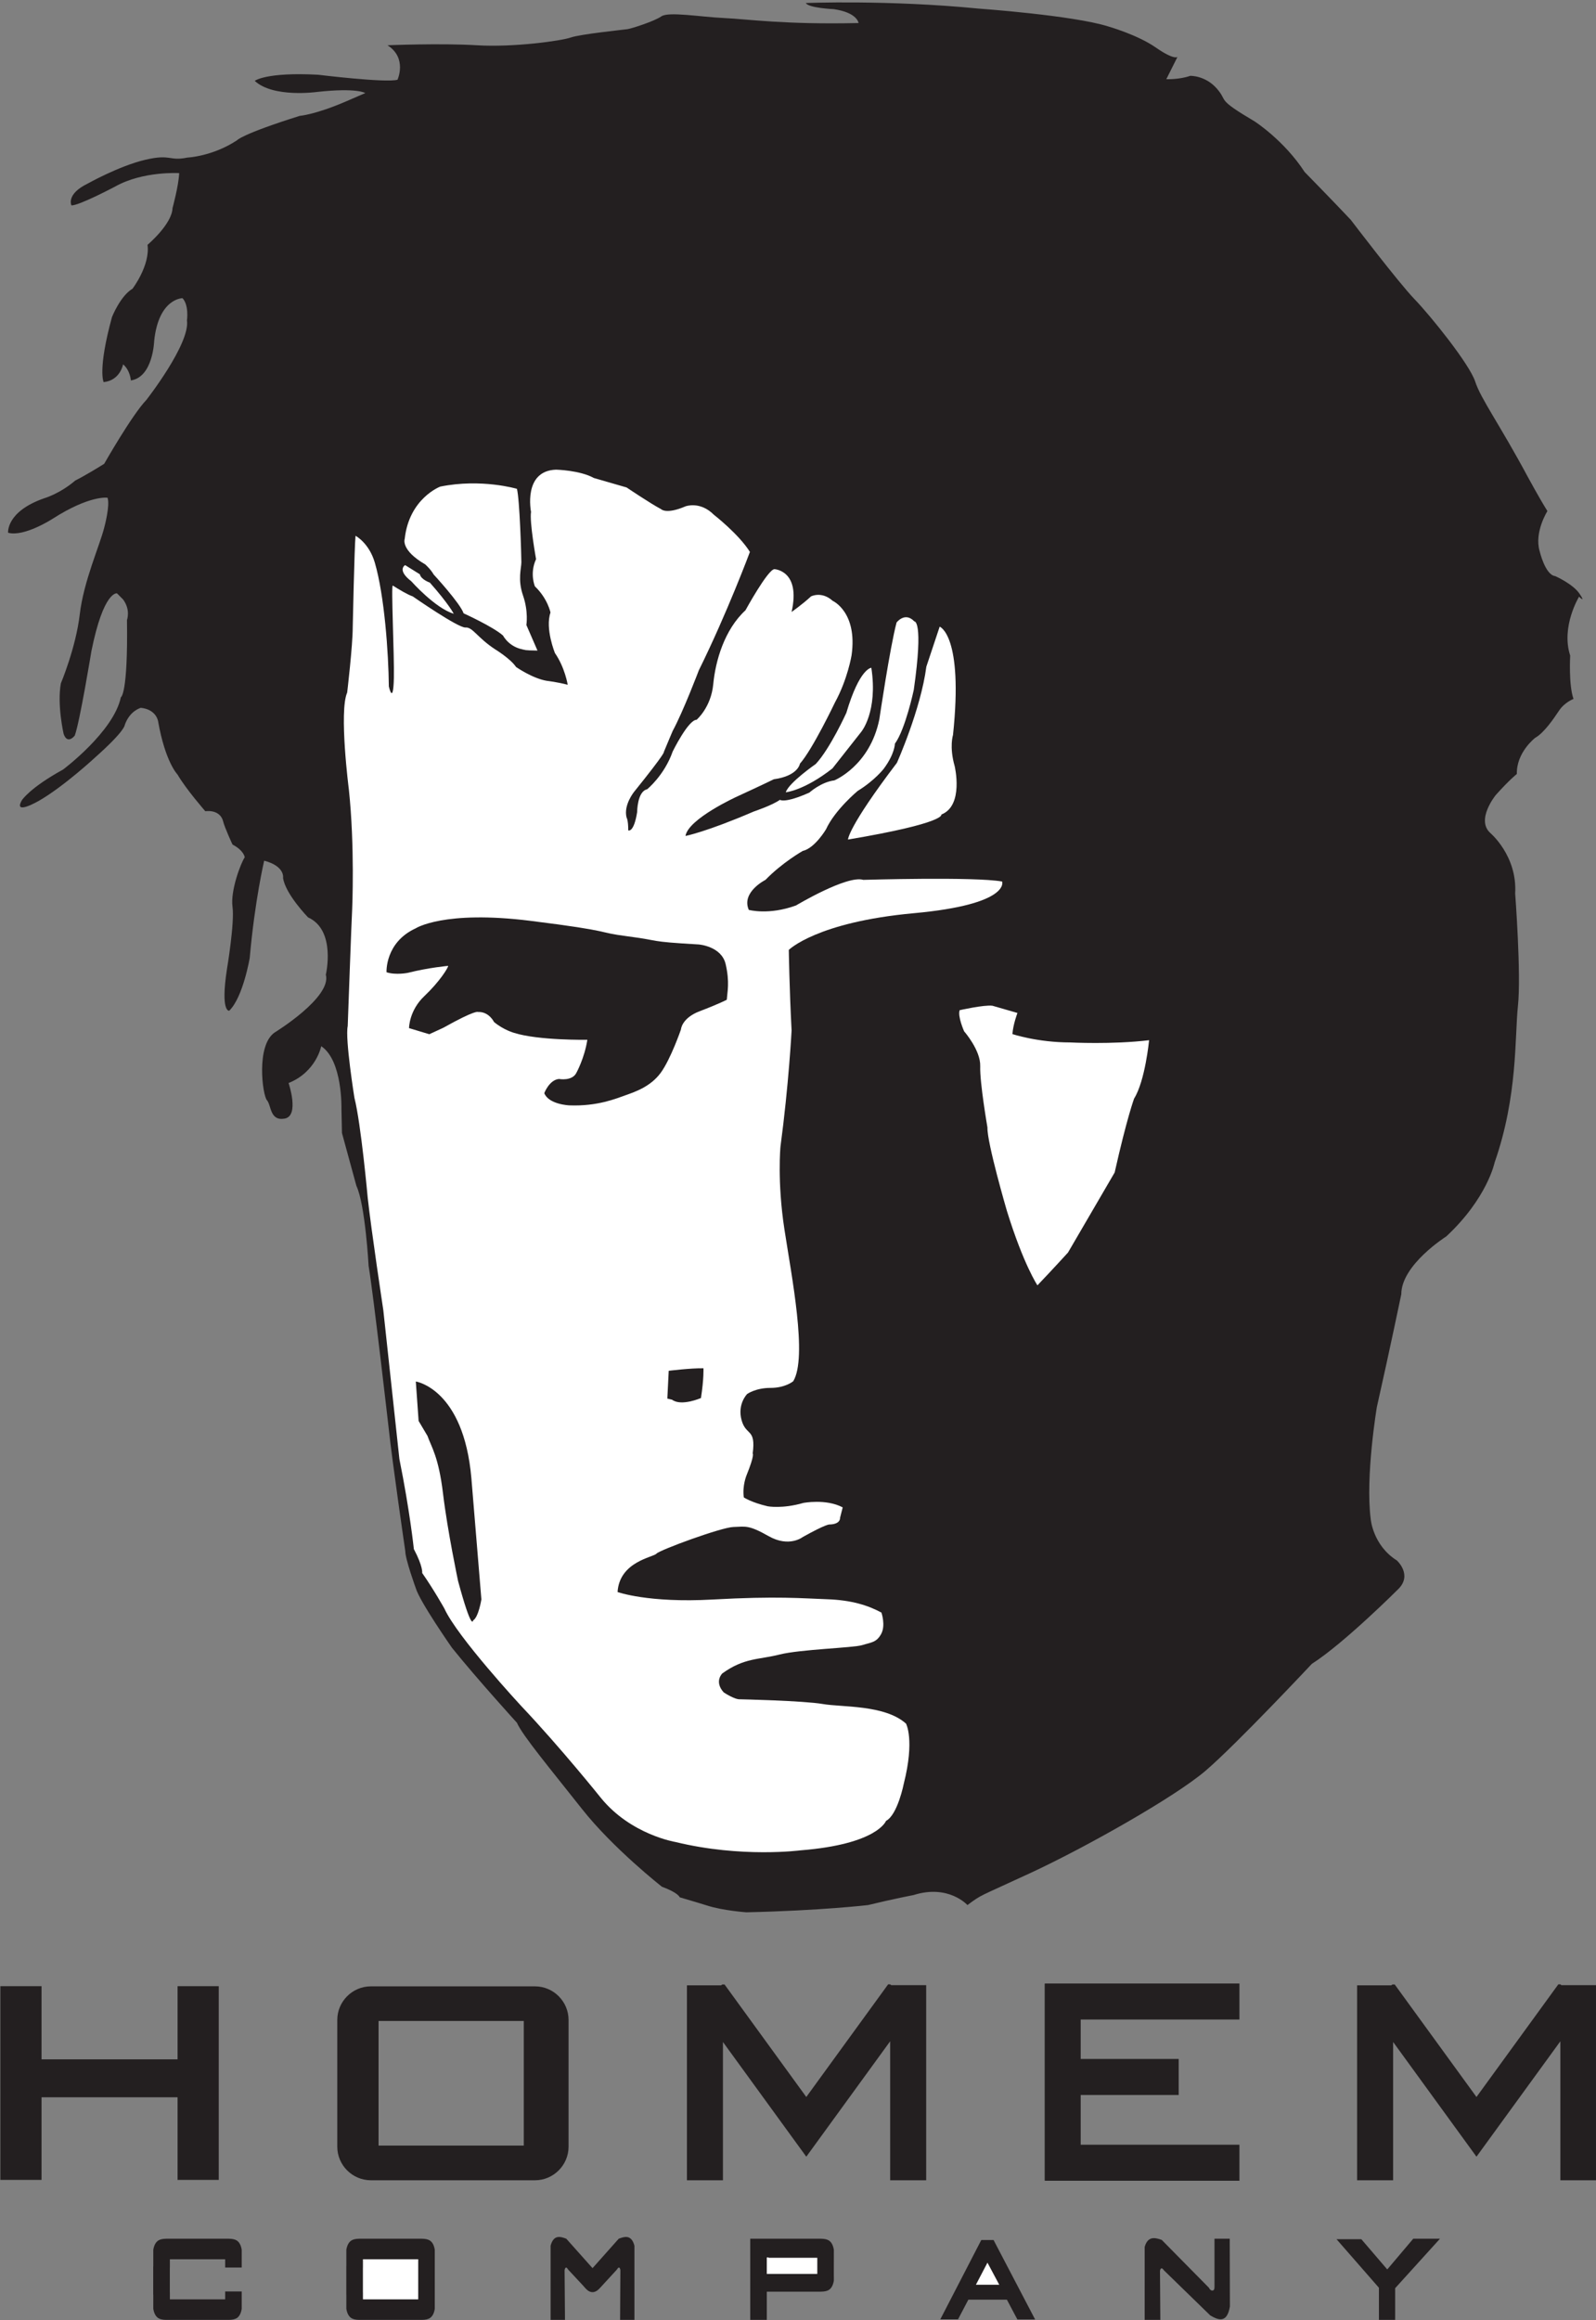 <?xml version="1.0" encoding="UTF-8"?>
<svg xmlns="http://www.w3.org/2000/svg" xmlns:xlink="http://www.w3.org/1999/xlink" width="352.2pt" height="511.7pt" viewBox="0 0 352.2 511.7" version="1.1">
<rect x="0" y="0" width="352.2" height="511.7" fill="#808080" stroke="none"/>
<defs>
<clipPath id="clip1">
  <path d="M 0 437 L 352.199 437 L 352.199 481 L 0 481 Z M 0 437 "/>
</clipPath>
<clipPath id="clip2">
  <path d="M 33 493 L 54 493 L 54 511.699 L 33 511.699 Z M 33 493 "/>
</clipPath>
<clipPath id="clip3">
  <path d="M 76 493 L 96 493 L 96 511.699 L 76 511.699 Z M 76 493 "/>
</clipPath>
<clipPath id="clip4">
  <path d="M 165 493 L 185 493 L 185 511.699 L 165 511.699 Z M 165 493 "/>
</clipPath>
<clipPath id="clip5">
  <path d="M 294 493 L 318 493 L 318 511.699 L 294 511.699 Z M 294 493 "/>
</clipPath>
<clipPath id="clip6">
  <path d="M 252 493 L 272 493 L 272 511.699 L 252 511.699 Z M 252 493 "/>
</clipPath>
<clipPath id="clip7">
  <path d="M 121 493 L 141 493 L 141 511.699 L 121 511.699 Z M 121 493 "/>
</clipPath>
<clipPath id="clip8">
  <path d="M 207 494 L 229 494 L 229 511.699 L 207 511.699 Z M 207 494 "/>
</clipPath>
</defs>
<g id="surface1">
<path style=" stroke:none;fill-rule:evenodd;fill:rgb(13.719%,12.157%,12.547%);fill-opacity:1;" d="M 75.348 244.52 C 75.348 244.52 75.629 233.902 70.887 230.738 C 70.887 230.738 69.805 236.41 63.684 238.859 C 63.684 238.859 66.141 246.09 62.836 246.703 C 59.523 247.316 59.891 243.762 58.91 242.656 C 57.93 241.555 56.461 230.523 60.629 227.703 C 60.629 227.703 73.254 219.98 71.906 214.953 C 71.906 214.953 74.234 205.145 67.98 202.328 C 67.98 202.328 62.961 197.176 62.465 193.621 C 62.465 193.621 62.961 191.047 58.297 189.824 C 58.297 189.824 56.215 198.648 55.109 211.273 C 55.109 211.273 53.637 219.98 50.578 222.922 C 50.578 222.922 48.613 223.289 50.086 213.727 C 50.086 213.727 51.801 203.551 51.309 199.996 C 50.82 196.441 53.148 190.312 54.008 189.086 C 54.008 189.086 53.883 187.617 51.309 186.266 C 51.309 186.266 49.594 182.59 49.227 181.117 C 48.859 179.648 47.508 178.668 45.305 178.914 C 45.305 178.914 41.012 174.008 39.172 170.82 C 39.172 170.82 36.477 168.125 34.883 159.051 C 34.883 159.051 34.516 156.477 31.086 156.109 C 31.086 156.109 28.629 156.723 27.527 159.91 C 27.527 159.91 27.648 161.137 21.031 167.02 C 21.031 167.02 14.164 173.395 8.648 176.582 C 8.648 176.582 2.766 180.016 4.848 176.461 C 4.848 176.461 6.566 173.762 13.922 169.719 C 13.922 169.719 25.078 161.383 26.668 153.781 C 26.668 153.781 28.262 153.293 28.02 136.742 C 28.02 136.742 28.879 134.535 27.16 132.207 L 25.812 130.859 C 25.812 130.859 22.867 130.246 20.172 143.605 C 20.172 143.605 17.598 159.297 16.496 162.238 C 16.496 162.238 14.902 164.324 14.043 161.871 C 14.043 161.871 12.57 155.496 13.43 150.719 C 13.43 150.719 16.738 142.871 17.598 135.516 C 18.461 128.16 22.012 120.316 22.992 116.391 C 22.992 116.391 24.34 111.488 23.727 109.773 C 23.727 109.773 19.805 109.16 11.59 114.43 C 11.59 114.43 5.34 118.477 1.789 117.496 C 1.789 117.496 1.293 112.836 9.754 109.895 C 9.754 109.895 13.184 108.914 16.617 105.973 C 16.617 105.973 18.461 105.113 22.992 102.293 C 22.992 102.293 29.121 91.508 32.309 88.195 C 32.309 88.195 41.992 75.816 41.258 70.668 C 41.258 70.668 41.746 67.355 40.277 65.762 C 40.277 65.762 35.004 65.762 34.023 75.203 C 34.023 75.203 33.781 83.172 28.879 83.906 C 28.879 83.906 28.754 81.699 27.16 80.352 C 27.16 80.352 26.547 83.906 22.867 84.273 C 22.867 84.273 21.52 81.578 24.711 69.93 C 24.711 69.93 26.547 65.273 29.242 63.68 C 29.242 63.68 33.168 58.531 32.555 53.996 C 32.555 53.996 37.953 49.461 38.07 45.902 C 38.07 45.902 39.418 41 39.543 38.18 C 39.543 38.18 31.578 37.691 25.445 41.125 C 25.445 41.125 17.352 45.414 15.758 45.293 C 15.758 45.293 14.531 42.84 19.312 40.512 C 19.312 40.512 26.301 36.586 32.062 35.238 C 37.828 33.891 37.215 35.605 41.379 34.75 C 41.379 34.75 46.895 34.504 52.289 30.949 C 52.289 30.949 53.27 29.602 66.145 25.555 C 66.145 25.555 69.457 25.309 76.078 22.488 L 80.609 20.527 C 80.609 20.527 78.891 19.301 69.941 20.281 C 69.941 20.281 60.258 21.633 56.215 17.832 C 56.215 17.832 58.664 15.871 70.188 16.484 C 70.188 16.484 85.145 18.32 87.719 17.586 C 87.719 17.586 89.926 12.805 85.512 9.984 C 85.512 9.984 97.156 9.496 105.254 9.984 C 113.34 10.477 123.883 9.004 125.965 8.27 C 128.051 7.535 137.613 6.555 138.469 6.43 C 139.328 6.309 144.355 4.715 145.949 3.609 C 147.547 2.508 154.527 3.734 159.801 3.98 C 165.07 4.223 173.039 5.449 189.465 5.082 C 189.465 5.082 189.223 2.754 183.949 2.016 C 183.949 2.016 178.434 1.773 177.82 0.668 C 177.82 0.668 195.965 -0.066 215.945 1.895 C 215.945 1.895 236.664 3.367 244.508 5.816 C 244.508 5.816 251.004 7.656 255.051 10.477 C 259.098 13.297 259.836 12.559 259.836 12.559 L 257.379 17.465 C 257.379 17.465 260.199 17.586 262.652 16.727 C 262.652 16.727 265.965 16.605 268.535 19.547 C 271.109 22.488 268.172 21.633 276.871 26.781 C 276.871 26.781 283.367 30.949 287.906 37.938 C 287.906 37.938 294.035 44.188 298.078 48.477 C 298.078 48.477 308.621 62.332 312.176 66.008 C 315.73 69.688 324.312 80.352 325.539 84.152 C 326.766 87.953 330.934 93.59 337.184 105.238 C 337.184 105.238 339.637 109.773 341.477 112.715 C 341.477 112.715 338.531 117.371 339.758 121.539 C 339.758 121.539 340.984 126.812 343.191 127.059 C 343.191 127.059 347.113 128.773 348.59 130.98 C 350.055 133.188 348.465 131.594 348.465 131.594 C 348.465 131.594 344.422 138.211 346.504 144.586 C 346.504 144.586 346.133 151.086 347.238 154.148 C 347.238 154.148 345.273 154.887 344.051 156.723 C 342.824 158.562 340.738 161.629 338.777 162.73 C 338.777 162.73 334.609 165.918 334.734 170.699 C 334.734 170.699 333.141 171.926 330.074 175.355 C 330.074 175.355 325.66 180.75 328.848 183.691 C 328.848 183.691 334.855 188.719 334.363 197.055 C 334.363 197.055 335.715 214.953 334.977 221.816 C 334.242 228.684 334.977 241.676 329.828 256.387 C 329.828 256.387 328.234 264.234 319.164 272.691 C 319.164 272.691 309.234 278.945 309.234 285.441 C 309.234 285.441 306.66 297.824 303.84 310.328 C 303.84 310.328 301.266 325.648 302.492 335.09 C 302.492 335.09 302.984 340.852 308.254 344.16 C 308.254 344.16 311.809 347.348 308.504 350.535 C 308.504 350.535 296.609 362.426 289.496 366.961 C 289.496 366.961 272.949 384.613 266.086 390.5 C 259.219 396.383 239.359 407.539 227.469 413.055 C 215.578 418.57 216.805 417.715 213.492 420.164 C 213.492 420.164 209.324 415.508 201.602 417.957 C 201.602 417.957 197.066 418.816 191.551 420.164 C 191.551 420.164 181.129 421.391 164.703 421.758 C 164.703 421.758 159.555 421.391 156.121 420.289 C 156.121 420.289 152.566 419.184 149.992 418.449 C 149.992 418.449 149.746 417.469 146.07 416.121 C 146.07 416.121 135.281 407.66 128.422 398.957 C 121.551 390.254 115.301 382.777 114.074 379.957 C 114.074 379.957 105.254 370.273 99.73 363.406 C 99.73 363.406 92.621 353.23 91.762 350.289 C 91.762 350.289 89.434 343.914 89.434 342.078 C 89.434 342.078 86.613 322.832 85.758 314.863 C 85.758 314.863 82.445 285.809 81.344 279.188 C 81.344 279.188 80.609 265.703 78.648 261.535 L 75.465 249.891 L 78.648 261.535 L 75.465 249.891 Z M 75.348 244.52 "/>
<path style=" stroke:none;fill-rule:evenodd;fill:rgb(100%,100%,100%);fill-opacity:1;" d="M 199.938 380.145 C 199.938 380.145 201.898 383.699 199.445 393.383 C 199.445 393.383 198.098 400.246 195.523 401.598 C 195.523 401.598 193.684 406.746 176.645 408.094 C 176.645 408.094 163.648 409.809 149.062 406.254 C 149.062 406.254 139.254 404.66 132.637 396.57 C 132.637 396.57 123.809 385.535 114.984 376.219 C 114.984 376.219 100.887 361.02 98.066 354.766 C 98.066 354.766 95.738 350.598 93.164 346.922 C 93.164 346.922 93.406 345.574 91.328 341.652 C 91.328 341.652 90.465 333.316 88.137 321.793 C 88.137 321.793 85.195 294.578 84.586 288.938 C 84.586 288.938 81.883 271.039 81.148 264.176 C 81.148 264.176 79.676 247.871 78.211 242.109 C 78.211 242.109 76.121 229.113 76.734 226.297 C 76.734 226.297 77.594 202.27 77.715 200.551 C 77.715 200.551 78.332 186.699 76.98 174.074 C 76.98 174.074 74.773 156.91 76.613 152.742 C 76.613 152.742 77.84 142.445 77.84 138.277 C 77.84 138.277 78.211 120.625 78.457 118.172 C 78.457 118.172 81.434 119.711 82.715 124.098 C 84.844 131.391 85.73 143.969 85.809 151.395 C 85.809 151.395 86.77 155.727 86.918 149.523 C 87.035 144.668 86.27 128.891 86.68 129.148 C 88.055 130.016 89.98 131.168 91.082 131.535 C 91.082 131.535 101.129 138.523 102.723 138.398 C 104.316 138.277 105.297 140.605 109.223 143.18 C 109.223 143.18 112.652 145.266 113.879 147.102 C 113.879 147.102 117.559 149.676 120.746 150.168 C 120.746 150.168 122.949 150.414 125.281 151.027 C 125.281 151.027 124.672 147.227 122.465 144.039 C 122.465 144.039 120.254 138.645 121.48 135.09 C 121.48 135.09 120.867 132.023 118.047 129.328 C 118.047 129.328 116.82 126.508 118.297 123.32 C 118.297 123.32 116.82 115.109 117.188 112.902 C 117.188 112.902 115.352 103.828 122.711 103.586 C 122.711 103.586 127.977 103.707 131.047 105.422 L 138.273 107.508 C 138.273 107.508 143.547 111.062 145.879 112.289 C 145.879 112.289 146.977 113.516 151.27 111.676 C 151.27 111.676 154.461 110.449 157.52 113.516 C 157.52 113.516 163.039 117.805 165.488 121.727 C 165.488 121.727 160.465 135.211 154.215 147.84 C 154.215 147.84 150.777 156.91 148.449 161.199 C 148.449 161.199 147.348 163.773 146.488 165.859 C 146.488 165.859 147.102 165.738 139.992 174.562 C 139.992 174.562 137.539 177.504 138.273 180.324 C 138.273 180.324 138.641 180.816 138.641 183.145 C 138.641 183.145 139.867 183.758 140.605 179.098 C 140.605 179.098 140.605 174.562 142.809 174.074 C 142.809 174.074 146.609 171.008 148.449 165.738 C 148.449 165.738 151.883 158.75 153.719 158.75 C 153.719 158.75 156.906 156.051 157.398 150.902 C 157.887 145.754 159.852 138.891 164.508 134.598 C 164.508 134.598 169.41 125.652 170.883 125.527 C 170.883 125.527 176.766 125.773 174.684 134.969 C 174.684 134.969 177.133 133.25 178.973 131.535 C 178.973 131.535 181.305 130.309 183.754 132.516 C 183.754 132.516 189.27 134.969 187.922 144.527 C 187.922 144.527 187.066 149.801 184.246 154.949 C 184.246 154.949 179.34 165.246 176.523 168.434 C 176.523 168.434 176.152 171.129 170.762 171.867 C 170.762 171.867 168.801 172.848 162.672 175.668 C 162.672 175.668 151.883 180.57 151.27 184.371 C 151.27 184.371 155.805 183.512 166.348 178.977 C 166.348 178.977 170.391 177.629 172.109 176.402 C 172.109 176.402 173.09 177.262 178.605 174.809 C 178.605 174.809 181.18 172.48 184.121 172.113 C 184.121 172.113 191.969 168.926 194.051 158.625 C 194.051 158.625 196.383 142.812 197.852 137.297 C 197.852 137.297 199.691 134.844 201.773 137.051 C 201.773 137.051 203.859 136.684 201.652 152.129 C 201.652 152.129 199.812 160.832 197.484 164.02 C 197.484 164.02 197.484 166.227 195.031 169.535 C 195.031 169.535 193.07 172.109 189.27 174.441 C 189.27 174.441 184.246 178.609 182.285 182.898 C 182.285 182.898 179.836 187.066 177.133 187.68 C 177.133 187.68 172.598 190.254 168.922 194.055 C 168.922 194.055 163.527 196.75 165.242 200.676 C 165.242 200.676 169.656 201.898 175.664 199.695 C 175.664 199.695 186.941 192.953 190.496 194.055 C 190.496 194.055 215.137 193.32 221.145 194.422 C 221.145 194.422 223.105 199.449 201.652 201.41 C 180.199 203.371 174.07 209.5 174.07 209.5 C 174.07 209.5 174.191 217.836 174.684 227.277 C 174.684 227.277 174.07 239.168 172.23 252.898 C 172.23 252.898 171.496 260.621 173.09 271.039 C 174.684 281.461 178.238 299.359 175.051 304.629 C 175.051 304.629 173.34 306.102 170.023 306.102 C 166.715 306.102 164.879 307.449 164.879 307.449 C 164.879 307.449 162.672 309.656 163.648 313.211 C 164.629 316.766 166.84 314.926 166.102 320.566 C 166.102 320.566 166.594 320.809 164.754 325.348 C 164.754 325.348 163.773 327.676 164.141 330.25 C 164.141 330.25 165.734 331.352 169.41 332.211 C 169.41 332.211 172.598 332.824 177.258 331.477 C 177.258 331.477 182.285 330.496 185.965 332.457 L 185.379 334.754 C 185.379 334.754 185.562 336.164 183.051 336.227 C 183.051 336.227 182.438 336.043 177.164 338.984 C 177.164 338.984 174.164 341.375 169.629 338.801 C 165.09 336.227 164.477 336.715 161.844 336.777 C 159.211 336.84 145.539 341.863 144.863 342.66 C 144.188 343.457 136.715 344.379 136.281 351.121 C 136.281 351.121 143.023 353.57 157.246 352.777 C 171.465 351.98 177.227 352.531 182.559 352.715 C 187.891 352.898 191.57 354.062 194.512 355.656 C 194.512 355.656 195.492 358.477 194.449 360.375 C 193.41 362.277 192.242 362.215 190.281 362.828 C 188.32 363.441 176.613 363.746 172.016 364.91 C 167.422 366.074 164.234 365.586 159.391 369.078 C 159.391 369.078 157.551 370.855 159.695 373.246 C 159.695 373.246 162.148 374.902 163.379 374.781 C 163.379 374.781 177.348 375.086 181.578 375.82 C 185.809 376.559 195.246 375.945 199.938 380.145 Z M 89.402 124.637 C 89.402 124.637 87.504 125.68 90.754 128.191 C 90.754 128.191 96.023 134.137 100.129 135.363 C 100.129 135.363 99.09 133.277 94.859 128.496 C 94.859 128.496 92.898 127.824 92.652 126.66 L 91.059 124.27 L 92.652 126.66 Z M 118.609 143.484 L 116.16 137.844 C 116.16 137.844 116.648 134.902 115.422 131.348 C 114.195 127.793 115.055 125.34 115.055 123.992 C 115.055 122.645 114.688 110.141 114.074 107.812 C 114.074 107.812 106.23 105.48 97.156 107.32 C 97.156 107.32 90.293 109.895 89.312 118.844 C 89.312 118.844 88.336 121.297 93.848 124.484 C 93.848 124.484 95.078 125.586 95.688 126.691 C 95.688 126.691 101.57 133.062 102.305 135.27 C 102.305 135.27 108.805 138.215 111.012 140.176 C 111.012 140.176 112.602 143.363 116.77 143.363 C 112.602 143.363 118.609 143.484 118.609 143.484 Z M 190.078 161.383 C 190.078 161.383 193.758 156.969 192.285 147.285 C 192.285 147.285 189.715 147.285 186.77 157.215 C 186.77 157.215 183.215 165.059 180.027 168.492 C 180.027 168.492 174.02 172.66 173.406 174.742 C 173.406 174.742 177.453 174.375 183.703 169.473 L 187.629 165.426 L 183.703 169.473 Z M 207.363 138.211 C 207.363 138.211 212.637 140.051 210.305 162.117 C 210.305 162.117 209.449 164.691 210.676 168.984 C 210.676 168.984 212.758 177.688 207.73 179.648 C 207.73 179.648 208.961 181.484 187.137 185.164 C 187.137 185.164 187.016 182.59 197.926 168.246 C 197.926 168.246 203.195 156.477 204.422 147.039 L 204.055 143.852 L 204.422 147.039 Z M 235.684 276.246 C 235.684 276.246 231.883 280.414 228.938 283.48 C 228.938 283.48 225.879 278.945 222.195 267.051 C 222.195 267.051 217.785 251.973 217.906 248.664 C 217.906 248.664 216.191 238.734 216.312 235.18 C 216.434 231.625 212.758 227.457 212.758 227.457 C 212.758 227.457 211.285 224.148 211.777 222.797 C 211.777 222.797 217.172 221.574 219.008 221.816 L 224.527 223.41 C 224.527 223.41 223.547 225.984 223.422 228.07 C 223.422 228.07 228.941 229.91 236.172 229.91 C 236.172 229.91 245.367 230.398 253.578 229.418 C 253.578 229.418 252.723 238.367 250.27 242.289 C 250.27 242.289 248.676 246.582 245.98 258.594 L 244.879 266.07 L 245.98 258.594 Z M 235.684 276.246 "/>
<path style=" stroke:none;fill-rule:evenodd;fill:rgb(13.719%,12.157%,12.547%);fill-opacity:1;" d="M 90.262 226.75 C 90.262 226.75 90.262 222.891 93.633 219.703 C 97.004 216.516 98.902 213.449 98.902 213.02 C 98.902 213.02 94.676 213.391 90.016 214.555 C 90.016 214.555 87.379 215.105 85.297 214.43 C 85.297 214.43 84.93 207.871 91.73 204.746 C 91.73 204.746 97.922 200.699 117.047 203.09 C 136.172 205.48 131.02 205.543 138.621 206.523 C 146.223 207.504 142.484 207.629 154.191 208.301 C 154.191 208.301 159.215 208.668 160.137 212.652 C 161.055 216.637 160.504 218.781 160.383 220.5 C 160.383 220.5 158.48 221.48 154.434 223.012 C 150.391 224.543 150.266 227.059 150.266 227.059 C 150.266 227.059 148.004 233.617 145.797 236.617 C 143.59 239.621 140.215 240.789 138.133 241.523 C 136.047 242.258 131.879 244.035 125.629 243.789 C 125.629 243.789 121.09 243.605 120.109 241.094 C 120.109 241.094 121.215 238.152 123.359 237.969 C 123.359 237.969 126.301 238.52 127.223 236.559 C 127.223 236.559 129.004 233.309 129.613 229.324 C 129.613 229.324 118.824 229.508 113.43 227.793 C 113.43 227.793 111.164 227.18 109.016 225.402 C 109.016 225.402 107.914 223.074 105.465 223.195 C 105.465 223.195 105.031 222.645 97.801 226.688 L 94.734 228.098 L 97.801 226.688 L 94.734 228.098 Z M 90.262 226.75 "/>
<path style=" stroke:none;fill-rule:evenodd;fill:rgb(13.719%,12.157%,12.547%);fill-opacity:1;" d="M 91.762 304.688 C 91.762 304.688 102.305 306.281 104.023 326.016 C 104.023 326.016 105.863 348.207 106.23 352.742 C 106.23 352.742 105.617 356.664 104.391 357.398 C 104.391 357.398 104.145 359.973 101.086 348.695 C 101.086 348.695 98.754 337.664 97.77 329.449 C 96.789 321.238 95.195 319.152 94.34 316.699 L 92.379 313.391 L 94.34 316.699 L 92.379 313.391 Z M 91.762 304.688 "/>
<path style=" stroke:none;fill-rule:evenodd;fill:rgb(13.719%,12.157%,12.547%);fill-opacity:1;" d="M 147.57 302.328 C 147.57 302.328 152.535 301.715 155.234 301.777 C 155.234 301.777 155.355 304.043 154.684 308.336 C 154.684 308.336 150.328 310.234 148.309 308.703 L 147.266 308.457 L 148.309 308.703 L 147.266 308.457 Z M 147.57 302.328 "/>
<g clip-path="url(#clip1)" clip-rule="nonzero">
<path style=" stroke:none;fill-rule:evenodd;fill:rgb(13.719%,12.157%,12.547%);fill-opacity:1;" d="M 340.898 456.219 L 339.922 457.316 Z M 230.539 480.859 L 230.559 480.859 L 230.559 480.961 L 273.512 480.961 L 273.512 473.016 L 238.484 473.016 L 238.484 462.047 L 260.109 462.047 L 260.109 454.102 L 238.484 454.102 L 238.484 445.41 L 273.512 445.41 L 273.512 437.461 L 230.559 437.461 L 230.559 437.531 L 230.539 437.531 Z M 193.004 456.219 L 192.027 457.316 Z M 193.996 454.367 L 193.012 455.473 Z M 162.551 455.43 L 161.527 454.367 Z M 151.59 480.859 L 159.535 480.859 L 159.535 450.359 L 173.141 469.074 L 177.93 475.66 L 183.406 468.129 L 196.438 450.203 L 196.438 480.859 L 204.387 480.859 L 204.387 437.828 L 196.676 437.828 L 196.445 437.645 L 195.992 437.645 L 177.93 462.492 L 159.891 437.676 L 159.379 437.676 L 159.137 437.863 L 151.59 437.863 Z M 331.879 447.617 L 330.84 448.66 L 329.879 449.77 L 330.84 448.66 Z M 329.867 450.516 L 328.879 451.609 L 327.863 452.68 L 328.879 451.609 Z M 327.023 454.555 L 325.852 455.59 Z M 337.73 438.82 L 336.746 439.91 Z M 333.891 444.699 L 332.715 445.727 Z M 335.762 441.77 L 334.73 442.812 L 335.762 441.77 L 336.738 440.656 Z M 0.078 438.051 L 9.168 438.051 L 9.168 454.184 L 39.184 454.184 L 39.184 438.051 L 48.273 438.051 L 48.273 480.773 L 39.184 480.773 L 39.184 462.555 L 9.168 462.555 L 9.168 480.773 L 0.078 480.773 Z M 341.891 454.367 L 340.906 455.473 Z M 310.445 455.43 L 309.422 454.367 Z M 299.48 480.859 L 307.43 480.859 L 307.43 450.359 L 321.035 469.074 L 325.824 475.66 L 331.301 468.129 L 344.336 450.203 L 344.336 480.859 L 352.277 480.859 L 352.277 437.828 L 344.566 437.828 L 344.34 437.645 L 343.887 437.645 L 325.824 462.492 L 307.781 437.676 L 307.27 437.676 L 307.031 437.863 L 299.48 437.863 Z M 81.844 438.09 L 118.055 438.09 C 122.133 438.09 125.469 441.426 125.469 445.504 L 125.469 473.449 C 125.469 477.523 122.133 480.859 118.055 480.859 L 81.844 480.859 C 77.766 480.859 74.43 477.523 74.43 473.449 L 74.43 445.504 C 74.43 441.426 77.766 438.09 81.844 438.09 Z M 83.539 445.723 L 115.586 445.723 L 115.586 473.203 L 83.539 473.203 Z M 83.539 445.723 "/>
</g>
<g clip-path="url(#clip2)" clip-rule="nonzero">
<path style=" stroke:none;fill-rule:evenodd;fill:rgb(13.719%,12.157%,12.547%);fill-opacity:1;" d="M 36.742 511.652 C 35.934 511.652 35.332 511.52 34.93 511.262 C 34.359 510.887 33.992 510.207 33.828 509.211 L 33.828 506.094 L 33.812 506.094 L 33.812 499.848 L 33.828 499.848 L 33.828 496.195 C 33.992 495.199 34.359 494.516 34.93 494.145 C 35.332 493.883 35.934 493.75 36.742 493.75 L 50.426 493.75 C 51.238 493.75 51.848 493.883 52.254 494.145 C 52.82 494.516 53.184 495.199 53.34 496.195 L 53.34 500.109 L 49.688 500.109 L 49.688 498.281 L 37.488 498.281 L 37.488 500.148 L 37.477 500.148 L 37.477 505.609 L 37.488 505.609 L 37.488 507.121 L 49.688 507.121 L 49.688 505.379 L 53.34 505.379 L 53.34 509.211 C 53.184 510.207 52.82 510.887 52.254 511.262 C 51.848 511.52 51.238 511.652 50.426 511.652 Z M 36.742 511.652 "/>
</g>
<g clip-path="url(#clip3)" clip-rule="nonzero">
<path style=" stroke:none;fill-rule:evenodd;fill:rgb(13.719%,12.157%,12.547%);fill-opacity:1;" d="M 79.344 511.652 C 78.539 511.652 77.934 511.52 77.531 511.262 C 76.965 510.887 76.594 510.207 76.43 509.211 L 76.43 506.094 L 76.418 506.094 L 76.418 499.848 L 76.43 499.848 L 76.43 496.195 C 76.594 495.199 76.965 494.516 77.531 494.145 C 77.934 493.883 78.539 493.75 79.344 493.75 L 93.031 493.75 C 93.844 493.75 94.457 493.883 94.855 494.145 C 95.426 494.516 95.789 495.199 95.945 496.195 L 95.945 509.211 C 95.789 510.207 95.426 510.887 94.855 511.262 C 94.457 511.52 93.844 511.652 93.031 511.652 Z M 79.344 511.652 "/>
</g>
<g clip-path="url(#clip4)" clip-rule="nonzero">
<path style=" stroke:none;fill-rule:evenodd;fill:rgb(13.719%,12.157%,12.547%);fill-opacity:1;" d="M 165.562 511.652 L 165.562 493.75 L 181.098 493.75 C 181.91 493.75 182.52 493.883 182.922 494.145 C 183.48 494.504 183.848 495.188 184.012 496.195 L 184.004 502.141 L 184.012 502.141 L 184.012 502.98 C 183.848 503.988 183.48 504.672 182.922 505.031 C 182.52 505.293 181.91 505.426 181.098 505.426 L 169.215 505.426 L 169.215 511.652 Z M 165.562 511.652 "/>
</g>
<g clip-path="url(#clip5)" clip-rule="nonzero">
<path style=" stroke:none;fill-rule:evenodd;fill:rgb(13.719%,12.157%,12.547%);fill-opacity:1;" d="M 304.297 511.652 L 304.297 504.566 L 294.945 493.863 L 300.422 493.863 L 306.133 500.52 L 306.328 500.297 L 311.871 493.75 L 317.77 493.75 L 307.879 504.66 L 307.879 511.652 Z M 304.297 511.652 "/>
</g>
<g clip-path="url(#clip6)" clip-rule="nonzero">
<path style=" stroke:none;fill-rule:evenodd;fill:rgb(13.719%,12.157%,12.547%);fill-opacity:1;" d="M 256.059 511.652 L 252.602 511.652 L 252.602 495.559 C 252.965 494.266 253.637 493.621 254.629 493.621 C 255.055 493.621 255.637 493.75 256.371 494.012 L 266.785 504.566 C 266.98 504.977 267.227 505.184 267.523 505.184 C 267.844 505.184 268.008 504.941 268.008 504.453 L 268.008 493.75 L 271.371 493.75 L 271.41 508.688 C 271.102 510.578 270.422 511.52 269.348 511.52 C 268.762 511.52 268.004 511.234 267.074 510.664 L 256.836 500.707 C 256.641 500.418 256.473 500.277 256.336 500.277 C 256.176 500.277 256.059 500.457 255.98 500.82 Z M 256.059 511.652 "/>
</g>
<path style=" stroke:none;fill-rule:evenodd;fill:rgb(100%,100%,100%);fill-opacity:1;" d="M 180.359 501.512 L 180.359 497.953 L 169.605 497.953 L 169.605 497.875 L 169.227 497.875 L 169.227 497.953 L 169.215 497.953 L 169.215 501.512 Z M 180.359 501.512 "/>
<g clip-path="url(#clip7)" clip-rule="nonzero">
<path style=" stroke:none;fill-rule:evenodd;fill:rgb(13.719%,12.157%,12.547%);fill-opacity:1;" d="M 124.68 511.652 L 121.504 511.652 L 121.504 495.301 C 121.84 494.004 122.453 493.359 123.367 493.359 C 123.766 493.359 124.305 493.492 124.969 493.75 L 130.758 500.242 L 130.961 500.016 C 131.578 499.309 133.438 497.219 136.539 493.75 C 137.203 493.492 137.738 493.359 138.141 493.359 C 139.051 493.359 139.672 494.004 140.004 495.301 L 140.004 511.652 L 136.84 511.652 L 136.906 500.668 C 136.84 500.297 136.73 500.109 136.59 500.109 C 136.465 500.109 136.309 500.258 136.129 500.559 L 132.34 504.68 C 131.809 505.25 131.285 505.535 130.758 505.535 C 130.215 505.535 129.688 505.246 129.172 504.66 L 128.645 504.062 L 125.379 500.559 C 125.199 500.258 125.051 500.109 124.93 500.109 C 124.789 500.109 124.676 500.297 124.59 500.668 Z M 124.68 511.652 "/>
</g>
<path style=" stroke:none;fill-rule:evenodd;fill:rgb(100%,100%,100%);fill-opacity:1;" d="M 92.293 507.121 L 92.293 498.281 L 80.094 498.281 L 80.094 500.148 L 80.086 500.148 L 80.086 505.609 L 80.094 505.609 L 80.094 507.121 Z M 92.293 507.121 "/>
<g clip-path="url(#clip8)" clip-rule="nonzero">
<path style=" stroke:none;fill-rule:evenodd;fill:rgb(13.719%,12.157%,12.547%);fill-opacity:1;" d="M 207.504 511.531 L 211.414 511.531 L 213.691 507.195 L 222.199 507.195 L 224.516 511.566 L 228.43 511.566 L 219.254 494.035 L 216.547 494.035 Z M 207.504 511.531 "/>
</g>
<path style=" stroke:none;fill-rule:evenodd;fill:rgb(100%,100%,100%);fill-opacity:1;" d="M 215.359 503.902 L 220.512 503.902 L 217.91 499.027 Z M 215.359 503.902 "/>
</g>
</svg>
